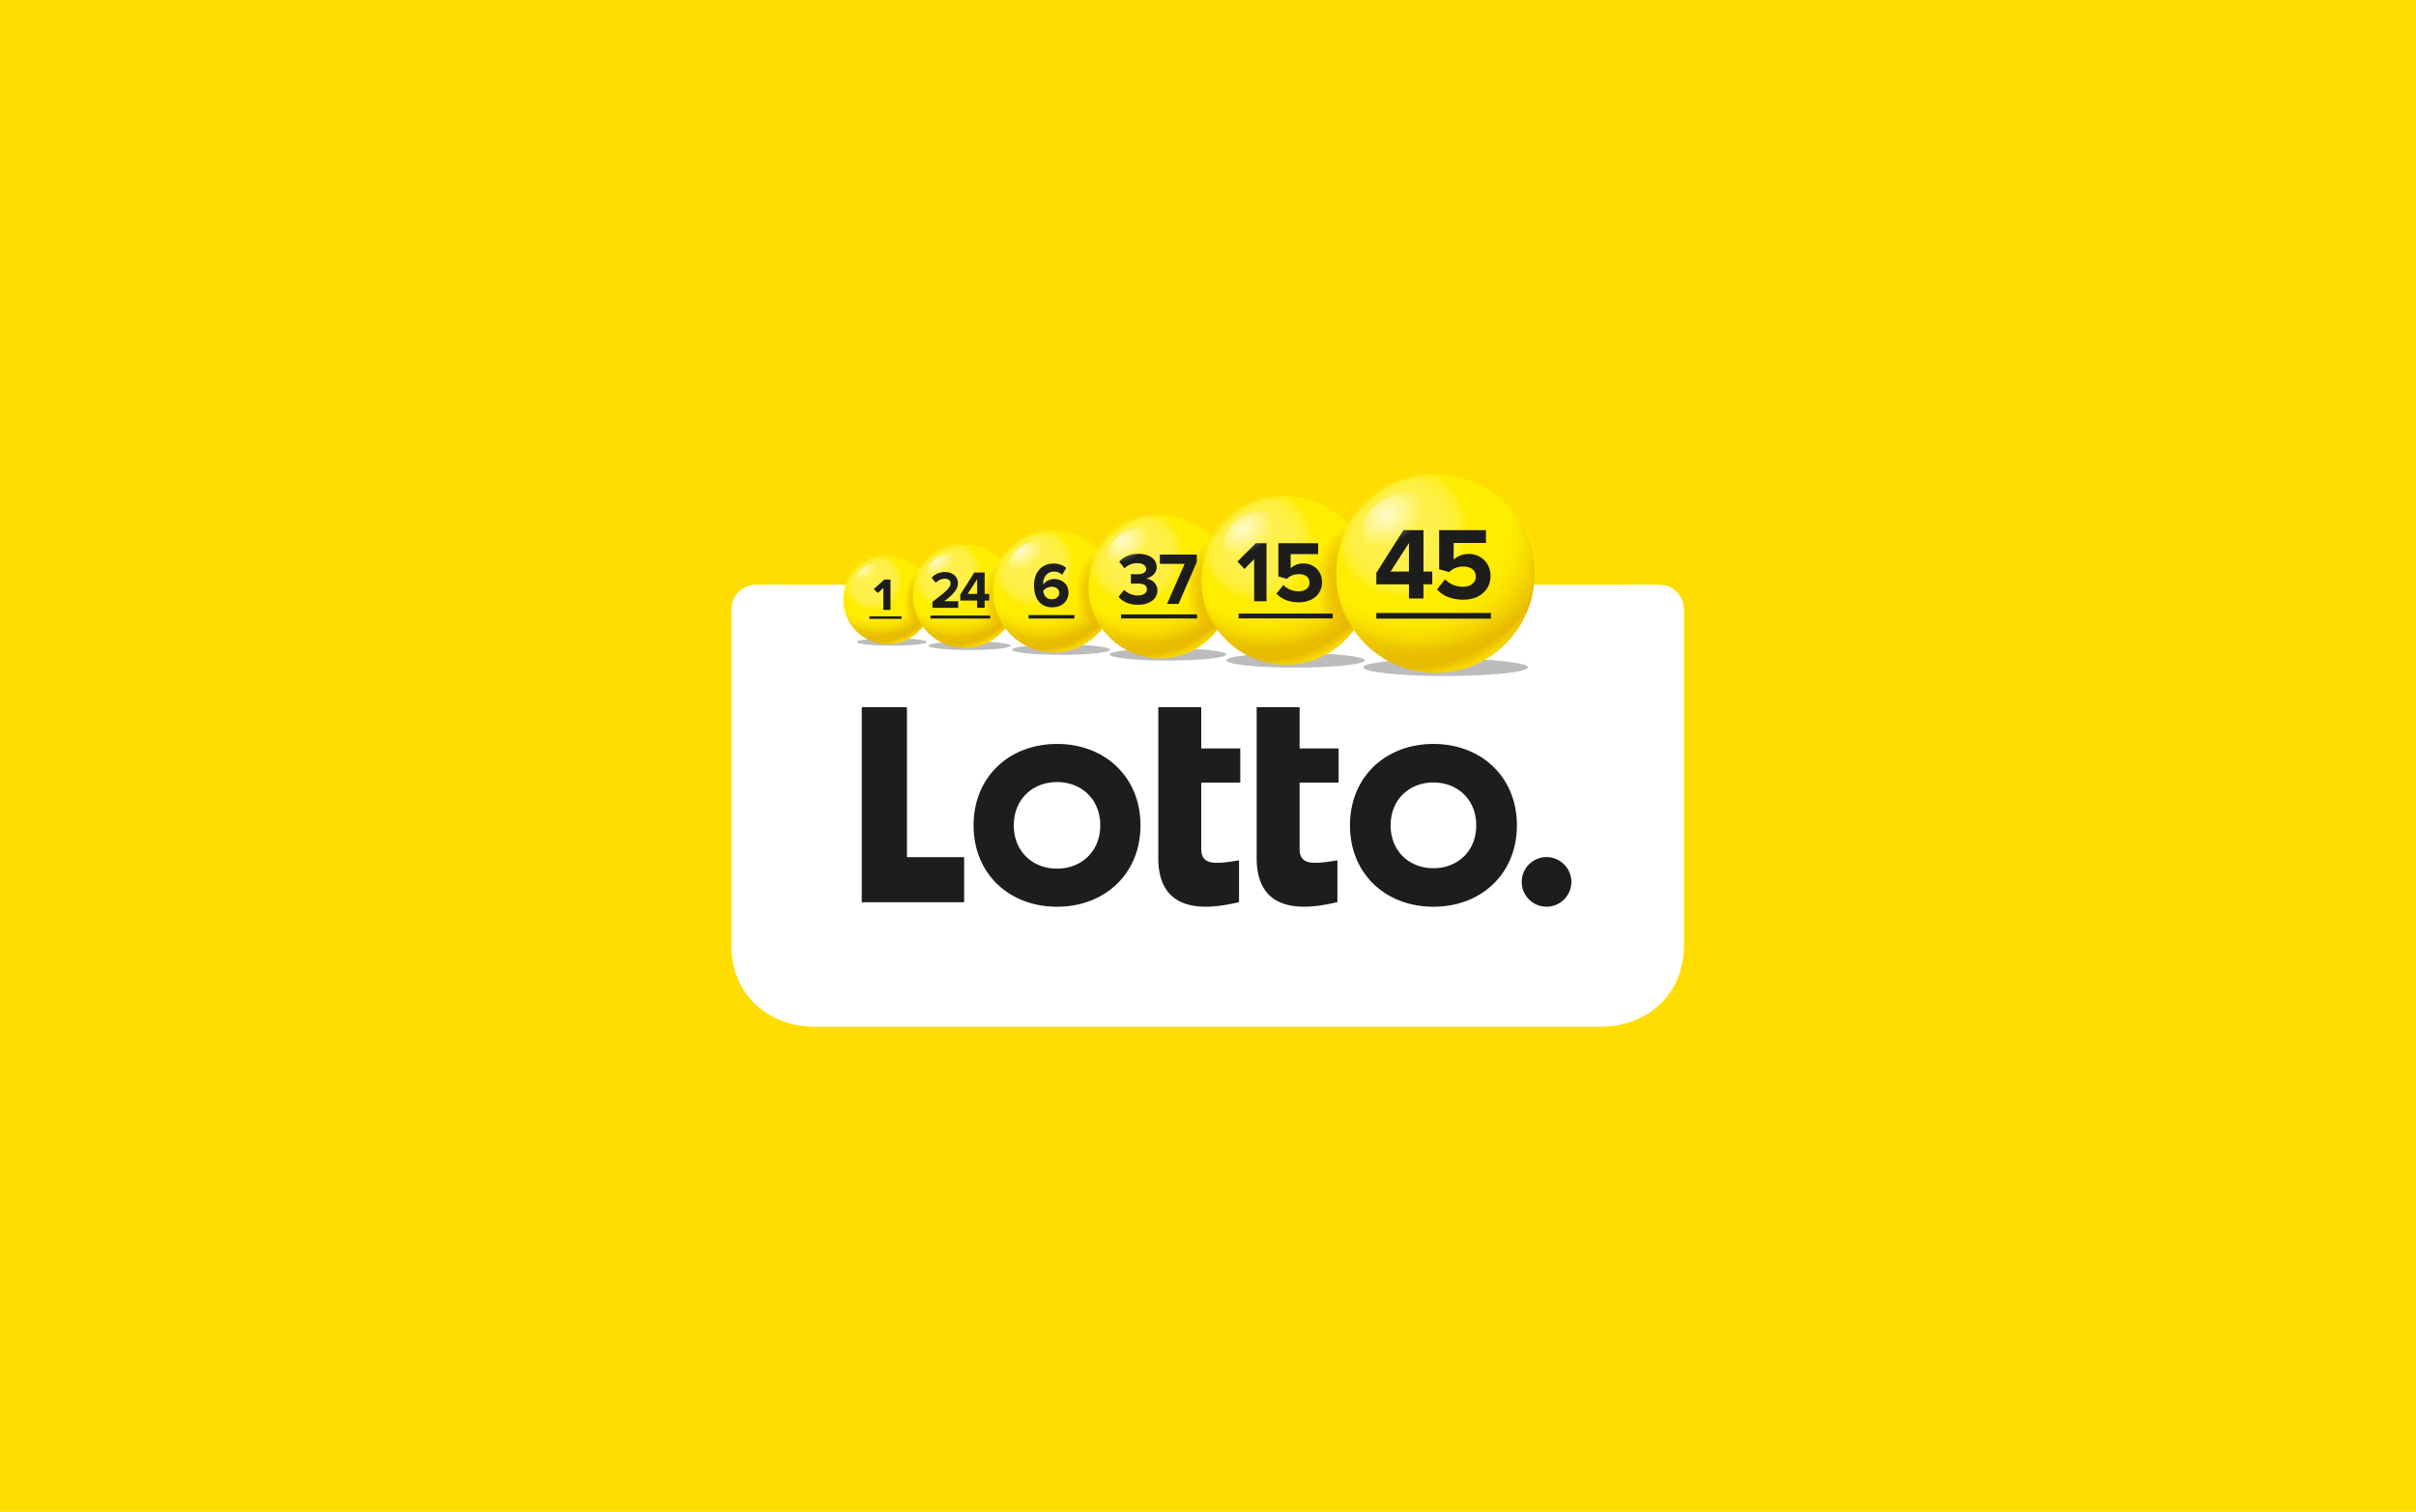 <svg xmlns="http://www.w3.org/2000/svg" xmlns:xlink="http://www.w3.org/1999/xlink" width="524" height="328" fill="none" viewBox="0 0 524 328"><linearGradient id="a"><stop offset=".56" stop-color="#ffed00"/><stop offset=".59" stop-color="#fbe500"/><stop offset=".68" stop-color="#f0cd00"/><stop offset=".76" stop-color="#e9bf00"/><stop offset=".83" stop-color="#e7ba00"/><stop offset=".9" stop-color="#ffdf00"/></linearGradient><radialGradient xlink:href="#a" id="i" cx="0" cy="0" r="1" gradientTransform="rotate(5.04 -1312.1 2212.526)scale(18.633)" gradientUnits="userSpaceOnUse"/><linearGradient id="b"><stop offset="0" stop-color="#ffed00"/><stop offset=".22" stop-color="#ffed00" stop-opacity=".99"/><stop offset=".36" stop-color="#ffed00" stop-opacity=".96"/><stop offset=".47" stop-color="#ffed00" stop-opacity=".9"/><stop offset=".57" stop-color="#ffed00" stop-opacity=".82"/><stop offset=".66" stop-color="#ffed00" stop-opacity=".72"/><stop offset=".75" stop-color="#ffed00" stop-opacity=".59"/><stop offset=".83" stop-color="#ffed00" stop-opacity=".43"/><stop offset=".91" stop-color="#ffed00" stop-opacity=".26"/><stop offset=".98" stop-color="#ffed00" stop-opacity=".06"/><stop offset="1" stop-color="#ffed00" stop-opacity="0"/></linearGradient><radialGradient xlink:href="#b" id="k" cx="0" cy="0" r="1" gradientTransform="rotate(-9.87 839.445 -1048.994)scale(11.597 9.204)" gradientUnits="userSpaceOnUse"/><linearGradient id="d"><stop offset="0" stop-color="#fff04e"/><stop offset=".37" stop-color="#fff04e" stop-opacity=".99"/><stop offset=".51" stop-color="#fff04e" stop-opacity=".97"/><stop offset=".6" stop-color="#fff04f" stop-opacity=".92"/><stop offset=".68" stop-color="#fff051" stop-opacity=".85"/><stop offset=".75" stop-color="#fff053" stop-opacity=".77"/><stop offset=".8" stop-color="#fff055" stop-opacity=".66"/><stop offset=".86" stop-color="#fff058" stop-opacity=".53"/><stop offset=".91" stop-color="#fff15c" stop-opacity=".39"/><stop offset=".95" stop-color="#fff160" stop-opacity=".22"/><stop offset=".99" stop-color="#fff164" stop-opacity=".04"/><stop offset="1" stop-color="#fff265" stop-opacity="0"/></linearGradient><radialGradient xlink:href="#d" id="m" cx="189.228" cy="125.966" r="6.465" gradientUnits="userSpaceOnUse"/><linearGradient id="f"><stop offset="0" stop-color="#e6b200"/><stop offset=".14" stop-color="#e6b200" stop-opacity=".98"/><stop offset=".27" stop-color="#e6b200" stop-opacity=".93"/><stop offset=".4" stop-color="#e6b200" stop-opacity=".85"/><stop offset=".53" stop-color="#e7b200" stop-opacity=".74"/><stop offset=".66" stop-color="#e7b300" stop-opacity=".59"/><stop offset=".78" stop-color="#e8b300" stop-opacity=".4"/><stop offset=".91" stop-color="#e9b400" stop-opacity=".19"/><stop offset="1" stop-color="#eab500" stop-opacity="0"/></linearGradient><radialGradient xlink:href="#f" id="o" cx="0" cy="0" r="1" gradientTransform="matrix(4.039 0 0 6.498 200.215 130.324)" gradientUnits="userSpaceOnUse"/><radialGradient xlink:href="#a" id="p" cx="0" cy="0" r="1" gradientTransform="rotate(5.04 -1281.818 2394.162)scale(21.922)" gradientUnits="userSpaceOnUse"/><radialGradient xlink:href="#b" id="r" cx="0" cy="0" r="1" gradientTransform="rotate(-9.87 841.083 -1145.741)scale(13.643 10.828)" gradientUnits="userSpaceOnUse"/><radialGradient xlink:href="#d" id="t" cx="205.292" cy="124.385" r="7.606" gradientUnits="userSpaceOnUse"/><radialGradient xlink:href="#f" id="v" cx="0" cy="0" r="1" gradientTransform="matrix(4.751 0 0 7.643 218.134 129.537)" gradientUnits="userSpaceOnUse"/><radialGradient xlink:href="#a" id="w" cx="0" cy="0" r="1" gradientTransform="rotate(5.04 -1246.09 2604.87)scale(25.79)" gradientUnits="userSpaceOnUse"/><radialGradient xlink:href="#b" id="y" cx="0" cy="0" r="1" gradientTransform="rotate(-9.87 842.775 -1258.026)scale(16.05 12.738)" gradientUnits="userSpaceOnUse"/><radialGradient xlink:href="#d" id="A" cx="223.927" cy="122.506" r="8.947" gradientUnits="userSpaceOnUse"/><radialGradient xlink:href="#f" id="C" cx="0" cy="0" r="1" gradientTransform="matrix(5.59 0 0 8.992 238.988 128.592)" gradientUnits="userSpaceOnUse"/><radialGradient xlink:href="#a" id="E" cx="0" cy="0" r="1" gradientTransform="rotate(5.04 -1205.232 2856.386)scale(30.341)" gradientUnits="userSpaceOnUse"/><radialGradient xlink:href="#b" id="G" cx="0" cy="0" r="1" gradientTransform="rotate(-9.87 845.613 -1391.907)scale(18.882 14.986)" gradientUnits="userSpaceOnUse"/><radialGradient xlink:href="#d" id="I" cx="246.164" cy="120.411" r="10.527" gradientUnits="userSpaceOnUse"/><radialGradient xlink:href="#f" id="W" cx="0" cy="0" r="1" gradientTransform="matrix(6.576 0 0 10.579 263.884 127.595)" gradientUnits="userSpaceOnUse"/><radialGradient xlink:href="#a" id="X" cx="0" cy="0" r="1" gradientTransform="rotate(5.04 -1155.745 3153.43)scale(35.695)" gradientUnits="userSpaceOnUse"/><radialGradient xlink:href="#b" id="Z" cx="0" cy="0" r="1" gradientTransform="rotate(-9.87 848.282 -1550.106)scale(22.215 17.631)" gradientUnits="userSpaceOnUse"/><radialGradient xlink:href="#d" id="ab" cx="272.432" cy="117.827" r="12.384" gradientUnits="userSpaceOnUse"/><radialGradient xlink:href="#f" id="ad" cx="0" cy="0" r="1" gradientTransform="matrix(7.737 0 0 12.447 293.231 126.3)" gradientUnits="userSpaceOnUse"/><radialGradient id="ae" cx="300.995" cy="111.405" r="43.448" gradientUnits="userSpaceOnUse"><stop offset=".56" stop-color="#ffed00"/><stop offset=".61" stop-color="#f8db00"/><stop offset=".68" stop-color="#f0c900"/><stop offset=".75" stop-color="#ecbd00"/><stop offset=".83" stop-color="#ebba00"/><stop offset=".93" stop-color="#ffd800"/></radialGradient><radialGradient id="af" cx="314.279" cy="129.227" r="34.274" gradientUnits="userSpaceOnUse"><stop offset="0" stop-color="#fff" stop-opacity="0"/><stop offset=".34" stop-color="#fffefe" stop-opacity="0"/><stop offset=".48" stop-color="#fffefb" stop-opacity=".04"/><stop offset=".58" stop-color="#fffef5" stop-opacity=".08"/><stop offset=".66" stop-color="#fffdee" stop-opacity=".15"/><stop offset=".73" stop-color="#fffce4" stop-opacity=".24"/><stop offset=".79" stop-color="#fffbd7" stop-opacity=".35"/><stop offset=".85" stop-color="#fff9c9" stop-opacity=".48"/><stop offset=".9" stop-color="#fff8b8" stop-opacity=".63"/><stop offset=".95" stop-color="#fff6a5" stop-opacity=".8"/><stop offset="1" stop-color="#fff48f"/></radialGradient><radialGradient xlink:href="#a" id="ag" cx="0" cy="0" r="1" gradientTransform="rotate(5.04 -1098.929 3507.874)scale(41.994)" gradientUnits="userSpaceOnUse"/><radialGradient xlink:href="#b" id="ai" cx="0" cy="0" r="1" gradientTransform="rotate(-9.87 855.93 -1739.822)scale(25.465 20.211)" gradientUnits="userSpaceOnUse"/><radialGradient xlink:href="#d" id="ak" cx="303.766" cy="114.932" r="14.571" gradientUnits="userSpaceOnUse"/><linearGradient id="h"><stop offset="0" stop-color="#fff"/><stop offset=".13" stop-color="#fff" stop-opacity=".89"/><stop offset=".42" stop-color="#fff" stop-opacity=".62"/><stop offset=".83" stop-color="#fff" stop-opacity=".19"/><stop offset="1" stop-color="#fff" stop-opacity="0"/></linearGradient><radialGradient xlink:href="#h" id="al" cx="0" cy="0" r="1" gradientTransform="rotate(-27.4 345.9 -321.765)scale(3.619 2.727)" gradientUnits="userSpaceOnUse"/><radialGradient xlink:href="#h" id="am" cx="0" cy="0" r="1" gradientTransform="rotate(-27.4 350.563 -355.35)scale(4.258 3.209)" gradientUnits="userSpaceOnUse"/><radialGradient xlink:href="#h" id="an" cx="0" cy="0" r="1" gradientTransform="rotate(-27.4 355.88 -394.33)scale(5.01 3.775)" gradientUnits="userSpaceOnUse"/><radialGradient xlink:href="#h" id="ao" cx="0" cy="0" r="1" gradientTransform="rotate(-27.4 362.526 -440.778)scale(5.893 4.441)" gradientUnits="userSpaceOnUse"/><radialGradient xlink:href="#h" id="ap" cx="0" cy="0" r="1" gradientTransform="rotate(-27.4 370.16 -495.704)scale(6.933 5.225)" gradientUnits="userSpaceOnUse"/><radialGradient xlink:href="#h" id="aq" cx="0" cy="0" r="1" gradientTransform="rotate(-27.4 379.65 -561.12)scale(8.156 6.147)" gradientUnits="userSpaceOnUse"/><mask id="j" width="20" height="20" x="183" y="120" maskUnits="userSpaceOnUse"><path fill="#fff" d="M192.586 139.738c5.262 0 9.528-4.266 9.528-9.529a9.53 9.53 0 0 0-9.528-9.528 9.529 9.529 0 1 0 0 19.057"/></mask><mask id="l" width="20" height="20" x="183" y="120" maskUnits="userSpaceOnUse"><path fill="#fff" d="M192.586 139.738c5.262 0 9.528-4.266 9.528-9.529a9.53 9.53 0 0 0-9.528-9.528 9.529 9.529 0 1 0 0 19.057"/></mask><mask id="n" width="20" height="20" x="183" y="120" maskUnits="userSpaceOnUse"><path fill="#fff" d="M192.586 139.738c5.262 0 9.528-4.266 9.528-9.529a9.53 9.53 0 0 0-9.528-9.528 9.529 9.529 0 1 0 0 19.057"/></mask><mask id="q" width="23" height="23" x="198" y="118" maskUnits="userSpaceOnUse"><path fill="#fff" d="M209.24 140.589c6.192 0 11.212-5.02 11.212-11.212s-5.02-11.212-11.212-11.212-11.212 5.02-11.212 11.212 5.02 11.212 11.212 11.212"/></mask><mask id="s" width="23" height="23" x="198" y="118" maskUnits="userSpaceOnUse"><path fill="#fff" d="M209.24 140.589c6.192 0 11.212-5.02 11.212-11.212s-5.02-11.212-11.212-11.212-11.212 5.02-11.212 11.212 5.02 11.212 11.212 11.212"/></mask><mask id="u" width="24" height="23" x="197" y="118" maskUnits="userSpaceOnUse"><path fill="#fff" d="M209.205 140.589c6.192 0 11.212-5.02 11.212-11.212s-5.02-11.212-11.212-11.212-11.212 5.02-11.212 11.212 5.02 11.212 11.212 11.212"/></mask><mask id="x" width="27" height="27" x="215" y="115" maskUnits="userSpaceOnUse"><path fill="#fff" d="M228.572 141.569c7.285 0 13.19-5.906 13.19-13.191 0-7.284-5.905-13.19-13.19-13.19s-13.19 5.906-13.19 13.19c0 7.285 5.906 13.191 13.19 13.191"/></mask><mask id="z" width="27" height="27" x="215" y="115" maskUnits="userSpaceOnUse"><path fill="#fff" d="M228.572 141.569c7.285 0 13.19-5.906 13.19-13.191 0-7.284-5.905-13.19-13.19-13.19s-13.19 5.906-13.19 13.19c0 7.285 5.906 13.191 13.19 13.191"/></mask><mask id="B" width="27" height="27" x="215" y="115" maskUnits="userSpaceOnUse"><path fill="#fff" d="M228.53 141.569c7.284 0 13.19-5.906 13.19-13.191 0-7.284-5.906-13.19-13.19-13.19-7.285 0-13.19 5.906-13.19 13.19 0 7.285 5.905 13.191 13.19 13.191"/></mask><mask id="F" width="32" height="32" x="236" y="111" maskUnits="userSpaceOnUse"><path fill="#fff" d="M251.628 142.838c8.571 0 15.518-6.947 15.518-15.517s-6.947-15.517-15.518-15.517c-8.57 0-15.517 6.947-15.517 15.517s6.947 15.517 15.517 15.517"/></mask><mask id="H" width="32" height="32" x="236" y="111" maskUnits="userSpaceOnUse"><path fill="#fff" d="M251.628 142.838c8.571 0 15.518-6.947 15.518-15.517s-6.947-15.517-15.518-15.517c-8.57 0-15.517 6.947-15.517 15.517s6.947 15.517 15.517 15.517"/></mask><mask id="J" width="32" height="32" x="236" y="111" maskUnits="userSpaceOnUse"><path fill="#fff" d="M251.628 142.838c8.571 0 15.518-6.947 15.518-15.517s-6.947-15.517-15.518-15.517c-8.57 0-15.517 6.947-15.517 15.517s6.947 15.517 15.517 15.517"/></mask><mask id="Y" width="38" height="38" x="260" y="107" maskUnits="userSpaceOnUse"><path fill="#fff" d="M278.861 144.211c10.083 0 18.257-8.173 18.257-18.256s-8.174-18.256-18.257-18.256c-10.082 0-18.256 8.174-18.256 18.256s8.174 18.256 18.256 18.256"/></mask><mask id="aa" width="38" height="38" x="260" y="107" maskUnits="userSpaceOnUse"><path fill="#fff" d="M278.861 144.211c10.083 0 18.257-8.173 18.257-18.256s-8.174-18.256-18.257-18.256c-10.082 0-18.256 8.174-18.256 18.256s8.174 18.256 18.256 18.256"/></mask><mask id="ac" width="38" height="38" x="260" y="107" maskUnits="userSpaceOnUse"><path fill="#fff" d="M278.861 144.211c10.083 0 18.257-8.173 18.257-18.256s-8.174-18.256-18.257-18.256c-10.082 0-18.256 8.174-18.256 18.256s8.174 18.256 18.256 18.256"/></mask><mask id="ah" width="44" height="43" x="289" y="103" maskUnits="userSpaceOnUse"><path fill="#fff" d="M311.33 145.97c11.862 0 21.477-9.615 21.477-21.476 0-11.862-9.615-21.477-21.477-21.477s-21.476 9.615-21.476 21.477 9.615 21.476 21.476 21.476"/></mask><mask id="aj" width="44" height="43" x="289" y="103" maskUnits="userSpaceOnUse"><path fill="#fff" d="M311.33 145.97c11.862 0 21.477-9.615 21.477-21.476 0-11.862-9.615-21.477-21.477-21.477s-21.476 9.615-21.476 21.477 9.615 21.476 21.476 21.476"/></mask><path fill="#fd0" d="M0 0h524v328H0z"/><path fill="#fff" d="m359.791 126.854-107.088.039-88.631-.039c-3.064 0-5.448 2.329-5.448 5.398v72.796c0 10.535 7.753 17.692 18.136 17.692h170.341c10.383 0 18.136-7.159 18.136-17.692v-72.796c0-3.067-2.382-5.398-5.448-5.398z"/><path fill="#1d1d1b" d="M272.551 153.434h9.318v8.941h8.46v7.407h-8.46v14.393c0 2.135 1.065 3.003 3.332 3.003 1.332 0 2.465-.135 4.863-.534v9.066c-2.464.6-4.996 1-7.194 1-6.196 0-10.317-2.936-10.317-10.542v-32.731zM251.219 153.434h9.318v8.941h8.46v7.407h-8.46v14.393c0 2.135 1.065 3.003 3.331 3.003 1.333 0 2.466-.135 4.863-.534v9.066c-2.464.6-4.996 1-7.194 1-6.195 0-10.316-2.936-10.316-10.542v-32.731zM310.895 161.399c10.362 0 18.099 7.144 18.099 17.657s-7.737 17.656-18.099 17.656-18.1-7.144-18.1-17.656c0-10.513 7.739-17.657 18.1-17.657m0 8.357c-5.236 0-9.285 3.706-9.285 9.3 0 5.593 4.049 9.299 9.285 9.299s9.284-3.706 9.284-9.299c0-5.594-4.049-9.3-9.284-9.3M229.257 161.399c10.362 0 18.099 7.144 18.099 17.657s-7.737 17.656-18.099 17.656-18.1-7.144-18.1-17.656c0-10.513 7.739-17.657 18.1-17.657m0 8.265c-5.288 0-9.378 3.742-9.378 9.392s4.09 9.392 9.378 9.392c5.287 0 9.377-3.743 9.377-9.392 0-5.65-4.09-9.392-9.377-9.392M196.703 153.432v32.531h12.406v9.773h-22.206V153.43h9.8zM340.789 190.889a5.38 5.38 0 0 1-5.801 5.801c-2.607-.205-4.721-2.318-4.927-4.928a5.38 5.38 0 0 1 5.8-5.8c2.608.204 4.721 2.318 4.928 4.927"/><path fill="#bdbcbc" d="M193.444 140.066c4.2 0 7.605-.358 7.605-.801 0-.442-3.405-.801-7.605-.801s-7.606.359-7.606.801 3.405.801 7.606.801"/><path fill="url(#i)" d="M192.586 139.738c5.262 0 9.528-4.266 9.528-9.529a9.53 9.53 0 0 0-9.528-9.528 9.529 9.529 0 1 0 0 19.057"/><g mask="url(#j)"><path fill="url(#k)" d="M193.84 138.702c7.111-1.237 12.077-6.828 11.092-12.487-.984-5.66-7.547-9.245-14.658-8.008s-12.076 6.828-11.092 12.488c.985 5.659 7.548 9.245 14.658 8.007"/></g><g mask="url(#l)"><path fill="url(#m)" d="M189.228 132.812a6.846 6.846 0 1 0 0-13.692 6.846 6.846 0 0 0 0 13.692"/></g><g mask="url(#n)"><path fill="url(#o)" d="M199.992 138.387c2.825 0 5.116-3.675 5.116-8.209s-2.291-8.209-5.116-8.209c-2.826 0-5.116 3.675-5.116 8.209s2.29 8.209 5.116 8.209"/></g><path fill="#bdbcbc" d="M210.307 141.017c4.941 0 8.947-.422 8.947-.941 0-.52-4.006-.942-8.947-.942-4.942 0-8.948.422-8.948.942 0 .519 4.006.941 8.948.941"/><path fill="url(#p)" d="M209.24 140.589c6.192 0 11.212-5.02 11.212-11.212s-5.02-11.212-11.212-11.212-11.212 5.02-11.212 11.212 5.02 11.212 11.212 11.212"/><g mask="url(#q)"><path fill="url(#r)" d="M210.717 139.367c8.365-1.455 14.208-8.033 13.05-14.69-1.158-6.658-8.879-10.875-17.245-9.42s-14.209 8.033-13.051 14.691c1.159 6.657 8.88 10.875 17.246 9.419"/></g><g mask="url(#s)"><path fill="url(#t)" d="M205.292 132.439a8.054 8.054 0 1 0 0-16.108 8.054 8.054 0 0 0 0 16.108"/></g><g mask="url(#u)"><path fill="url(#v)" d="M217.918 138.998c3.323 0 6.018-4.324 6.018-9.658s-2.695-9.658-6.018-9.658-6.019 4.324-6.019 9.658 2.695 9.658 6.019 9.658"/></g><path fill="#bdbcbc" d="M230.148 142.063c5.874 0 10.636-.501 10.636-1.118s-4.762-1.119-10.636-1.119-10.636.501-10.636 1.119c0 .617 4.762 1.118 10.636 1.118"/><path fill="url(#w)" d="M228.572 141.569c7.285 0 13.19-5.906 13.19-13.191 0-7.284-5.905-13.19-13.19-13.19s-13.19 5.906-13.19 13.19c0 7.285 5.906 13.191 13.19 13.191"/><g mask="url(#x)"><path fill="url(#y)" d="M230.307 140.132c9.842-1.713 16.716-9.45 15.353-17.283s-10.446-12.794-20.288-11.082c-9.842 1.713-16.716 9.45-15.353 17.283s10.446 12.794 20.288 11.082"/></g><g mask="url(#z)"><path fill="url(#A)" d="M223.927 131.981c5.233 0 9.475-4.242 9.475-9.475s-4.242-9.475-9.475-9.475-9.475 4.242-9.475 9.475 4.242 9.475 9.475 9.475"/></g><g mask="url(#B)"><path fill="url(#C)" d="M238.78 139.695c3.911 0 7.082-5.086 7.082-11.361s-3.171-11.361-7.082-11.361-7.081 5.086-7.081 11.361 3.17 11.361 7.081 11.361"/></g><path fill="#bdbcbc" d="M253.319 143.311c6.982 0 12.642-.596 12.642-1.331s-5.66-1.331-12.642-1.331-12.642.596-12.642 1.331 5.66 1.331 12.642 1.331"/><path fill="url(#E)" d="M251.628 142.838c8.571 0 15.518-6.947 15.518-15.517s-6.947-15.517-15.518-15.517c-8.57 0-15.517 6.947-15.517 15.517s6.947 15.517 15.517 15.517"/><g mask="url(#F)"><path fill="url(#G)" d="M253.672 141.15c11.579-2.014 19.666-11.118 18.063-20.333-1.604-9.216-12.29-15.053-23.87-13.038-11.579 2.014-19.666 11.118-18.063 20.333 1.604 9.216 12.29 15.053 23.87 13.038"/></g><g mask="url(#H)"><path fill="url(#I)" d="M246.164 131.558c6.156 0 11.147-4.99 11.147-11.147 0-6.156-4.991-11.147-11.147-11.147s-11.147 4.991-11.147 11.147 4.99 11.147 11.147 11.147"/></g><g mask="url(#J)"><path fill="url(#W)" d="M263.687 140.635c4.601 0 8.331-5.984 8.331-13.366s-3.73-13.365-8.331-13.365-8.331 5.984-8.331 13.365 3.73 13.366 8.331 13.366"/></g><path fill="#bdbcbc" d="M280.973 144.835c8.298 0 15.025-.707 15.025-1.579 0-.873-6.727-1.58-15.025-1.58s-15.025.707-15.025 1.58c0 .872 6.727 1.579 15.025 1.579"/><path fill="url(#X)" d="M278.861 144.211c10.083 0 18.257-8.173 18.257-18.256s-8.174-18.256-18.257-18.256c-10.082 0-18.256 8.174-18.256 18.256s8.174 18.256 18.256 18.256"/><g mask="url(#Y)"><path fill="url(#Z)" d="M281.266 142.224c13.622-2.37 23.135-13.08 21.249-23.921s-14.458-17.709-28.08-15.339-23.135 13.08-21.249 23.921c1.886 10.842 14.458 17.709 28.08 15.339"/></g><g mask="url(#aa)"><path fill="url(#ab)" d="M272.432 130.94c7.241 0 13.112-5.871 13.112-13.113s-5.871-13.112-13.112-13.112c-7.242 0-13.113 5.87-13.113 13.112s5.871 13.113 13.113 13.113"/></g><g mask="url(#ac)"><path fill="url(#ad)" d="M293.05 141.618c5.412 0 9.8-7.04 9.8-15.724s-4.388-15.724-9.8-15.724-9.8 7.04-9.8 15.724 4.388 15.724 9.8 15.724"/></g><path fill="#bdbcbc" d="M313.532 146.66c9.861 0 17.854-.841 17.854-1.878 0-1.038-7.993-1.879-17.854-1.879s-17.854.841-17.854 1.879c0 1.037 7.994 1.878 17.854 1.878"/><path fill="url(#ae)" d="M311.33 145.97c11.862 0 21.477-9.615 21.477-21.476 0-11.862-9.615-21.477-21.477-21.477s-21.476 9.615-21.476 21.477 9.615 21.476 21.476 21.476"/><path fill="url(#af)" d="M309.767 142.229c10.527 0 19.061-8.533 19.061-19.06s-8.534-19.061-19.061-19.061-19.061 8.534-19.061 19.061 8.534 19.06 19.061 19.06"/><path fill="url(#ag)" d="M311.33 145.97c11.862 0 21.477-9.615 21.477-21.476 0-11.862-9.615-21.477-21.477-21.477s-21.476 9.615-21.476 21.477 9.615 21.476 21.476 21.476"/><g mask="url(#ah)"><path fill="url(#ai)" d="M314.31 143.613c15.616-2.717 26.521-14.994 24.359-27.422-2.162-12.427-16.574-20.3-32.189-17.583s-26.521 14.994-24.358 27.422c2.162 12.428 16.573 20.3 32.188 17.583"/></g><g mask="url(#aj)"><path fill="url(#ak)" d="M303.766 130.359c8.52 0 15.427-6.907 15.427-15.427s-6.907-15.427-15.427-15.427-15.427 6.907-15.427 15.427 6.907 15.427 15.427 15.427"/></g><g fill="#1d1d1b"><path d="M191.596 132.311v-4.77l-1.203 1.113-.878-.838 2.277-2.08h1.344v6.574zM195.527 133.705h-6.979v.546h6.979zM202.232 131.866v-1.286c3.04-2.318 3.931-3.1 3.931-4.042 0-.677-.59-.998-1.203-.998-.847 0-1.493.345-1.993.884l-.903-1.08c.724-.862 1.828-1.251 2.863-1.251 1.593 0 2.84.919 2.84 2.445 0 1.309-1.046 2.446-2.973 3.893h3.029v1.435zM211.933 131.867v-1.584h-3.656v-1.286l3.038-4.788h2.246v4.638h.985v1.436h-.985v1.584zm0-6.211-2.063 3.191h2.063zM214.764 133.537H201.79v.642h12.974zM224.266 127.015c0-2.784 1.569-4.755 4.278-4.755 1.115 0 2.051.373 2.709.951l-.88 1.502c-.495-.469-1.019-.716-1.829-.716-1.349 0-2.298 1.144-2.298 2.604 0 .068 0 .124.013.194.427-.62 1.349-1.185 2.353-1.185 1.652 0 3.138 1.034 3.138 2.99 0 1.792-1.43 3.156-3.521 3.156-2.793 0-3.963-2.15-3.963-4.74zm5.491 1.653c0-.965-.825-1.378-1.693-1.378-.688 0-1.362.317-1.803.867.083.882.578 1.86 1.857 1.86 1.059 0 1.637-.716 1.637-1.351zM233.023 133.428h-9.932v.755h9.932zM242.6 129.495l1.202-1.524c.721.769 1.889 1.219 2.932 1.219 1.298 0 2.019-.561 2.019-1.363 0-.851-.657-1.237-2.146-1.237-.449 0-1.17.017-1.331.031v-2.054c.192.017.93.017 1.331.017 1.186 0 1.987-.353 1.987-1.139 0-.851-.882-1.268-1.987-1.268-1.041 0-1.971.386-2.724 1.108l-1.137-1.429c.865-.98 2.211-1.701 4.086-1.701 2.499 0 4.038 1.124 4.038 2.905 0 1.347-1.153 2.231-2.34 2.439 1.089.113 2.499.964 2.499 2.568 0 1.845-1.65 3.144-4.214 3.144-1.954 0-3.429-.754-4.213-1.716zM253.11 131.019l3.83-8.698h-5.384v-2.006h8.029v1.589l-3.974 9.117h-2.499zM259.634 133.29h-16.482v.887h16.482zM272.011 130.444v-9.14l-2.093 2.134-1.526-1.606 3.959-3.984h2.338v12.594h-2.676zM276.856 128.783l1.489-1.87c.849.888 2.017 1.379 3.337 1.379 1.489 0 2.338-.849 2.338-1.87 0-1.115-.829-1.869-2.263-1.869-1.037 0-1.884.302-2.639 1.02l-1.866-.509v-7.213h8.634v2.361h-5.957v3.078c.603-.603 1.62-1.057 2.77-1.057 2.129 0 4.034 1.53 4.034 4.078s-1.999 4.361-5.033 4.361c-2.187 0-3.77-.718-4.844-1.888zM289.045 133.114h-20.402v1.045h20.402zM305.586 129.836v-3.065h-7.074v-2.488l5.876-9.263h4.346v8.975h1.907v2.778h-1.907v3.065h-3.148zm0-12.018-3.992 6.175h3.992zM311.663 127.882l1.751-2.2c.998 1.045 2.373 1.622 3.926 1.622 1.751 0 2.749-1 2.749-2.199 0-1.311-.976-2.2-2.661-2.2-1.22 0-2.218.356-3.104 1.199l-2.196-.6v-8.485h10.156v2.777h-7.008v3.621c.709-.71 1.907-1.244 3.259-1.244 2.507 0 4.747 1.8 4.747 4.799s-2.351 5.13-5.92 5.13c-2.573 0-4.435-.843-5.699-2.222zM323.36 132.978h-24.856v1.229h24.856z"/></g><path fill="url(#al)" d="M190.341 127.697c1.785-.929 2.672-2.757 1.982-4.084s-2.696-1.649-4.481-.72-2.673 2.757-1.982 4.084c.69 1.326 2.696 1.648 4.481.72" opacity=".7"/><path fill="url(#am)" d="M206.599 126.42c2.099-1.092 3.143-3.243 2.331-4.803s-3.172-1.941-5.272-.848-3.143 3.243-2.331 4.804c.812 1.56 3.172 1.94 5.272.847" opacity=".7"/><path fill="url(#an)" d="M225.464 124.903c2.47-1.286 3.698-3.816 2.743-5.653s-3.733-2.283-6.203-.997c-2.47 1.285-3.698 3.816-2.743 5.652s3.733 2.283 6.203.998" opacity=".7"/><path fill="url(#ao)" d="M247.971 123.229c2.906-1.512 4.351-4.489 3.227-6.649s-4.391-2.685-7.297-1.173-4.351 4.489-3.227 6.649 4.391 2.685 7.297 1.173" opacity=".7"/><path fill="url(#ap)" d="M274.56 121.144c3.419-1.779 5.118-5.282 3.796-7.824s-5.167-3.16-8.585-1.381-5.118 5.282-3.796 7.823 5.166 3.16 8.585 1.382" opacity=".7"/><path fill="url(#aq)" d="M306.267 118.832c4.022-2.093 6.021-6.214 4.465-9.204s-6.078-3.717-10.1-1.625-6.021 6.213-4.465 9.204c1.556 2.99 6.078 3.717 10.1 1.625" opacity=".7"/></svg>